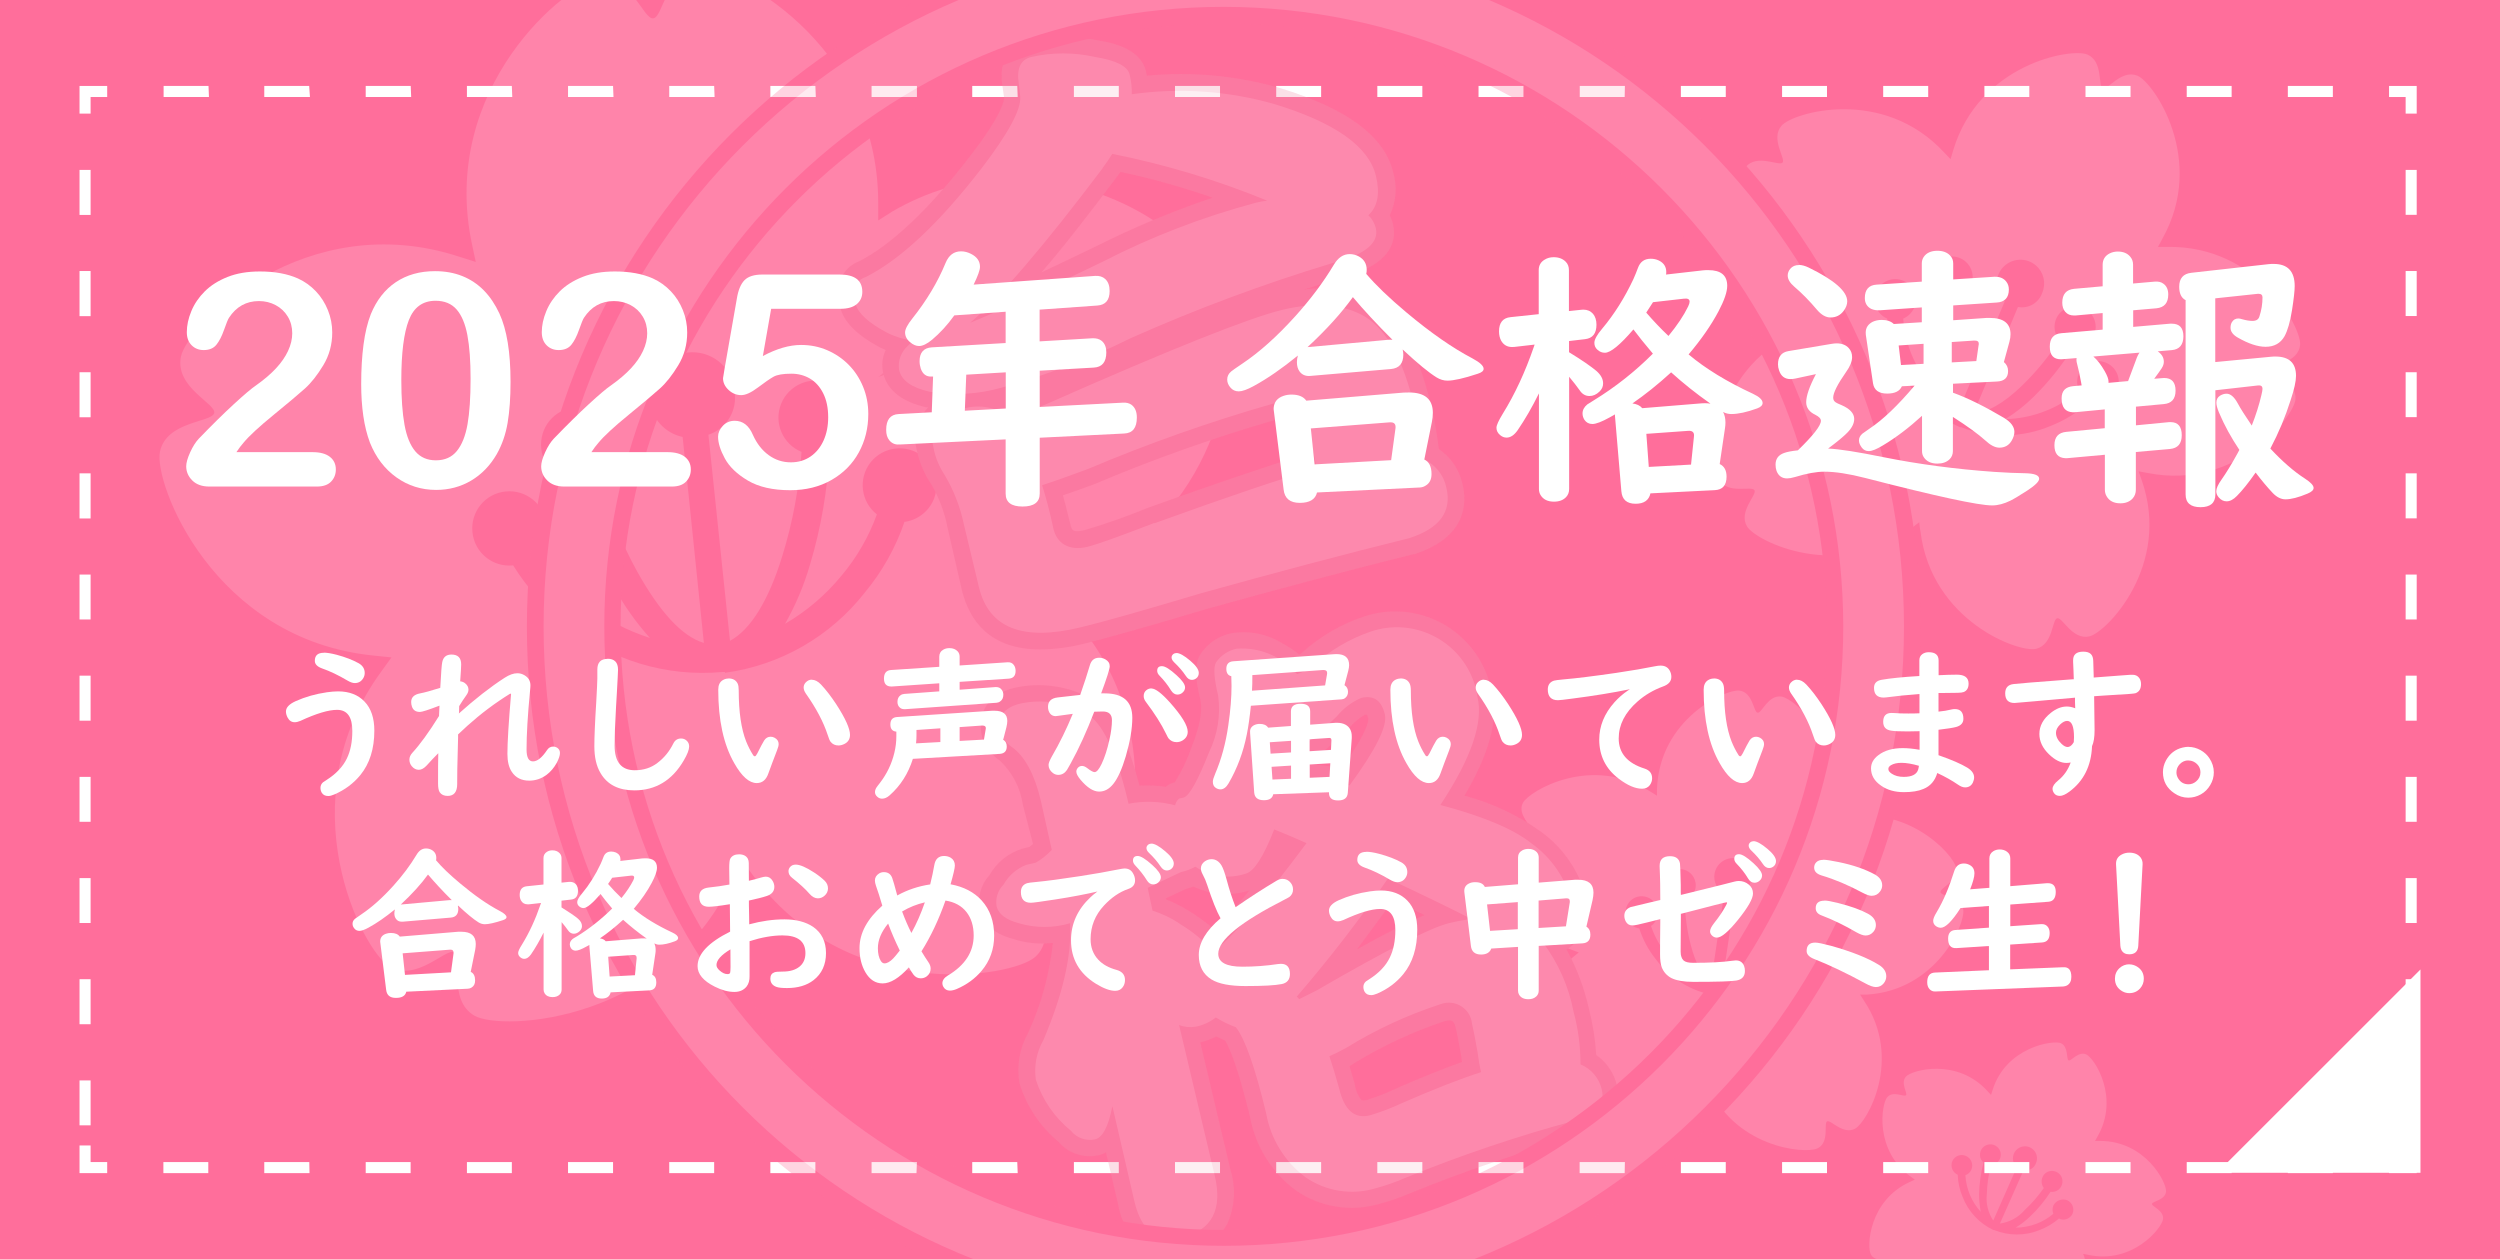 <?xml version="1.0" encoding="UTF-8"?>
<svg xmlns="http://www.w3.org/2000/svg" width="226" height="113.82" version="1.1" viewBox="0 0 226 113.82">
  <defs>
    <style>
      .cls-1 {
        isolation: isolate;
        opacity: .5;
      }

      .cls-1, .cls-2, .cls-3, .cls-4 {
        stroke-width: 0px;
      }

      .cls-1, .cls-4 {
        fill: #fff;
      }

      .cls-2 {
        fill: #f293ad;
      }

      .cls-3 {
        fill: #ff6e9b;
      }

      .cls-5 {
        opacity: .3;
      }
    </style>
  </defs>
  <g id="_レイヤー_1" data-name=" レイヤー 1">
    <rect class="cls-3" width="226" height="113.82"/>
    <polygon class="cls-4" points="218.47 106.05 215.97 106.05 215.97 105.05 217.47 105.05 217.47 103.55 218.47 103.55 218.47 106.05"/>
    <path class="cls-4" d="M210.89,106.05h-4.07v-1h4.07v1ZM201.74,106.05h-4.06v-1h4.06v1ZM192.6,106.05h-4.07v-1h4.07v1ZM183.45,106.05h-4.06v-1h4.06v1ZM174.31,106.05h-4.07v-1h4.07v1ZM165.16,106.05h-4.06v-1h4.06v1ZM156.01,106.05h-4.06v-1h4.06v1ZM146.87,106.05h-4.07v-1h4.09l-.02,1h0ZM137.72,106.05h-4.06v-1h4.06v1ZM128.58,106.05h-4.07v-1h4.07v1ZM119.43,106.05h-4.06v-1h4.06v1ZM110.29,106.05h-4.07v-1h4.07v1ZM101.14,106.05h-4.06v-1h4.06v1ZM92,106.05h-4.11v-1h4.07l.04,1ZM82.85,106.05h-4.06v-1h4.1l-.04,1ZM73.71,106.05h-4.07v-1h4.07v1ZM64.56,106.05h-4.06v-1h4.06v1ZM55.42,106.05h-4.07v-1h4.07v1ZM46.27,106.05h-4.06v-1h4.06v1ZM37.12,106.05h-4.06v-1h4.06v1ZM27.98,106.05h-4.09v-1h4.07l.02,1ZM18.83,106.05h-4.06v-1h4.06v1Z"/>
    <polygon class="cls-4" points="9.69 106.05 7.19 106.05 7.19 103.55 8.19 103.55 8.19 105.05 9.69 105.05 9.69 106.05"/>
    <path class="cls-4" d="M8.19,101.73h-1v-4.06h1v4.06ZM8.19,92.59h-1v-4.07h1v4.07ZM8.19,83.44h-1v-4.06h1v4.06ZM8.19,74.29h-1v-4.06h1v4.06ZM8.19,65.15h-1v-4.07h1v4.07ZM8.19,56h-1v-4.06h1v4.06ZM8.19,46.87h-1v-4.08h1v4.08ZM8.19,37.72h-1v-4.07h1v4.07ZM8.19,28.58h-1v-4.08h1v4.08ZM8.19,19.43h-1v-4.07h1v4.07Z"/>
    <polygon class="cls-4" points="8.19 10.27 7.19 10.27 7.19 7.77 9.69 7.77 9.69 8.77 8.19 8.77 8.19 10.27"/>
    <path class="cls-4" d="M210.89,8.77h-4.07v-1h4.07v1ZM201.74,8.77h-4.06v-1h4.06v1ZM192.6,8.77h-4.07v-1h4.07v1ZM183.45,8.77h-4.06v-1h4.06v1ZM174.31,8.77h-4.07v-1h4.07v1ZM165.16,8.77h-4.06v-1h4.06v1ZM156.01,8.77h-4.06v-1h4.06v1ZM146.87,8.77h-4.06v-1h4.08l-.02,1ZM137.72,8.77h-4.06v-1h4.06v1ZM128.58,8.77h-4.07v-1h4.07v1ZM119.43,8.77h-4.06v-1h4.06v1ZM110.29,8.77h-4.07v-1h4.07v1ZM101.14,8.77h-4.06v-1h4.06v1ZM92,8.77h-4.11v-1h4.07l.04,1ZM82.89,8.77h-4.1v-1h4.1v1ZM73.75,8.77h-4.11v-1h4.07l.04,1ZM64.6,8.77h-4.1v-1h4.06l.04,1ZM55.46,8.77h-4.11v-1h4.07l.04,1ZM46.31,8.77h-4.1v-1h4.06l.04,1ZM37.17,8.77h-4.11v-1h4.07l.04,1ZM28.02,8.77h-4.13v-1h4.06l.07,1ZM18.89,8.77h-4.1v-1h4.06l.04,1Z"/>
    <polygon class="cls-4" points="218.47 10.27 217.47 10.27 217.47 8.77 215.97 8.77 215.97 7.77 218.47 7.77 218.47 10.27"/>
    <path class="cls-4" d="M218.47,101.73h-1v-4.06h1v4.06ZM218.47,92.59h-1v-4.07h1v4.07ZM218.47,83.44h-1v-4.06h1v4.06ZM218.47,74.29h-1v-4.06h1v4.06ZM218.47,65.15h-1v-4.07h1v4.07ZM218.47,56h-1v-4.06h1v4.06ZM218.47,46.86h-1v-4.07h1v4.07ZM218.47,37.71h-1v-4.06h1v4.06ZM218.47,28.57h-1v-4.07h1v4.07ZM218.47,19.42h-1v-4.06h1v4.06Z"/>
    <polygon class="cls-4" points="218.81 106.02 200.42 106.02 218.81 87.64 218.81 106.02"/>
    <g class="cls-5">
      <path class="cls-1" d="M110.78,30.74c-1.16-2.59-5.15-1.59-5.51-2.39s3.06-3.11,1.91-5.7-13.79-10.91-26.5-3.54l-1.29.82v-1.58c0-14.66-13.52-21.49-16.34-21.19s-3.1,4.4-4,4.5-2-3.87-4.82-3.58-14.64,9.78-11.54,24.11l.32,1.49-1.45-.46c-13.93-4.59-24.61,6.18-25.2,9s3.24,4.28,3,5.13-4.31.71-4.9,3.48,4.77,17,19.36,18.44l1.57.16-.89,1.23c-8.67,11.83-1.73,25.32.73,26.73s5.09-1.74,5.86-1.3-.65,4.31,1.8,5.73,17.6.7,23.52-12.71l.62-1.4.9,1.23c8.57,11.9,23.54,9.46,25.65,7.57s-.08-5.39.57-6,3.9,2,6,0,6.11-16.52-4.83-26.29l-1.13-1,1.44-.47c13.99-4.43,16.3-19.42,15.15-22.01h0ZM81.78,47.13c-.8,2.36-2.03,4.55-3.62,6.46-3.11,3.96-7.63,6.55-12.62,7.23v-.07h-.26c-5.04.46-10.07-1.06-14-4.25-1.94-1.48-3.6-3.31-4.89-5.39-1.85.19-3.5-1.15-3.68-3-.19-1.85,1.15-3.5,3-3.68,1.85-.19,3.5,1.16,3.68,3,.09.9-.19,1.81-.77,2.5,2.38,3.67,5.96,6.4,10.13,7.74-1.28-1.43-2.39-3-3.3-4.69-1.65-3-2.92-6.18-3.79-9.49-1.83-.34-3.04-2.1-2.69-3.93.34-1.83,2.1-3.04,3.93-2.69,1.83.34,3.04,2.1,2.69,3.93-.17.9-.7,1.7-1.47,2.2.81,3.04,1.99,5.97,3.51,8.72,2,3.56,4,5.81,6,6.4l-1.92-18.62c-1.63-.35-2.84-1.71-3-3.37-.23-2.13,1.31-4.03,3.44-4.26h0c2.1-.25,3.99,1.26,4.24,3.35v.14c.31,1.72-.7,3.39-2.35,3.94l1.95,18.63c1.87-1,3.51-3.68,4.73-7.67.95-3.06,1.53-6.22,1.74-9.41-1.71-.7-2.54-2.65-1.84-4.36.7-1.71,2.65-2.54,4.36-1.84s2.54,2.65,1.84,4.36c-.34.84-1.01,1.5-1.84,1.84-.17,3.45-.76,6.86-1.75,10.17-.54,1.87-1.3,3.67-2.26,5.37,1.95-1.14,3.68-2.61,5.11-4.36,1.38-1.64,2.46-3.51,3.19-5.53-1.45-1.14-1.71-3.23-.58-4.69,1.14-1.45,3.23-1.71,4.69-.58,1.45,1.14,1.71,3.23.58,4.69-.54.69-1.34,1.15-2.21,1.26l.03-.05Z"/>
      <path class="cls-1" d="M177.48,82.25c-.21-1.21-2-1.22-2.06-1.6s1.62-1,1.42-2.19-4.63-6.08-10.75-4.35l-.64.17c.05-.2.1-.41.16-.64,1.61-6.15-3.34-10.49-4.56-10.67s-1.78,1.52-2.16,1.46-.42-1.84-1.64-2-7.21,2.52-7.46,8.88v.62l-.56-.35c-5.35-3.44-11-.07-11.56,1s.9,2.16.73,2.51-1.89-.17-2.44.93.17,7.65,6.14,9.85l.62.23-.51.42c-4.92,4-3.46,10.45-2.58,11.31s2.33-.17,2.6.09-.74,1.74.14,2.61,7.32,2.2,11.26-2.8l.41-.52.25.61c2.31,5.93,8.87,6.53,10,6s.55-2.28.88-2.45,1.43,1.24,2.52.67,4.36-6.28.82-11.57c-.13-.19-.25-.38-.36-.56h.66c6.28-.41,8.87-6.41,8.67-7.66h0ZM163.48,86c-.6.9-1.35,1.69-2.23,2.32-1.73,1.33-3.91,1.93-6.08,1.67h-.11c-2.16-.36-4.09-1.54-5.39-3.3-.66-.82-1.16-1.76-1.48-2.76-.8-.12-1.35-.87-1.22-1.67.12-.8.87-1.35,1.66-1.22.8.12,1.34.87,1.22,1.67h0c-.05.4-.27.77-.6,1,.61,1.8,1.81,3.34,3.42,4.35-.38-.74-.68-1.52-.88-2.32-.36-1.44-.56-2.91-.57-4.39-.73-.34-1.05-1.21-.71-1.94s1.21-1.05,1.94-.71c.73.34,1.05,1.21.71,1.94-.17.36-.48.64-.86.77.02,1.35.2,2.69.54,4,.45,1.71,1.05,2.87,1.84,3.34l1.19-8c-.64-.33-.99-1.03-.88-1.74.14-.92.99-1.55,1.91-1.42.9.13,1.53.97,1.39,1.87v.02h0c-.06.75-.66,1.35-1.41,1.4l-1.2,8c.89-.22,1.88-1.17,2.82-2.71.73-1.18,1.31-2.45,1.75-3.77-.65-.47-.79-1.38-.32-2.02.47-.65,1.38-.79,2.02-.32.65.47.79,1.38.32,2.02-.23.32-.58.53-.96.58-.45,1.43-1.06,2.8-1.83,4.09-.44.72-.95,1.39-1.53,2,.94-.27,1.83-.71,2.62-1.28.76-.55,1.41-1.23,1.94-2-.5-.63-.4-1.55.23-2.05.63-.5,1.55-.4,2.05.23.5.63.4,1.55-.23,2.05-.3.24-.67.35-1.05.31h-.03v-.01Z"/>
      <path class="cls-1" d="M195.54,110.2c.08-.79-1-1.11-1-1.36s1.19-.33,1.27-1.12-1.85-4.6-6-4.58h-.42c.06-.11.13-.24.21-.37,2.07-3.57-.28-7.13-1-7.45s-1.38.64-1.6.54,0-1.23-.68-1.55-5,.33-6.2,4.26l-.13.41-.29-.31c-2.76-3.08-6.87-1.94-7.4-1.35s.18,1.51,0,1.69-1.16-.43-1.69.17-1.21,4.81,2.15,7.21l.34.25-.39.18c-3.77,1.67-4,5.94-3.56,6.63s1.49.29,1.61.5-.76,1-.36,1.65,4.2,2.64,7.52.19l.35-.25v.39c.43,4.11,4.43,5.61,5.21,5.44s.73-1.32,1-1.38.68,1,1.46.86,3.81-3.18,2.51-7.1c-.02-.14-.07-.28-.14-.4l.42.08c4.07.9,6.73-2.44,6.81-3.23h0ZM186.16,110.13c-.53.46-1.13.82-1.79,1.07-1.31.53-2.78.53-4.09,0h-.06c-1.29-.6-2.29-1.68-2.8-3-.27-.63-.42-1.31-.44-2-.47-.21-.69-.76-.49-1.23h0c.21-.47.77-.69,1.24-.47.47.21.69.77.48,1.24h0c-.1.23-.3.42-.54.5.07,1.23.56,2.4,1.39,3.31-.1-.53-.15-1.07-.15-1.61.02-.96.16-1.91.4-2.84-.39-.34-.43-.94-.09-1.33s.94-.43,1.33-.09c.31.27.41.71.24,1.08-.15.32-.46.53-.81.56-.22.86-.35,1.74-.37,2.62-.1.84.11,1.69.58,2.4l2.13-4.82c-.44-.41-.47-1.09-.07-1.54.41-.44,1.1-.48,1.54-.07.35.32.45.82.26,1.25-.17.45-.64.72-1.12.63l-2.14,4.82c.87-.12,1.66-.55,2.23-1.21.65-.6,1.23-1.27,1.74-2-.31-.42-.25-1,.14-1.34.41-.33,1.01-.26,1.34.14s.26,1.01-.14,1.34c-.21.17-.47.24-.73.2-.53.82-1.15,1.57-1.86,2.24-.4.38-.83.72-1.3,1,.63,0,1.26-.12,1.86-.34.56-.21,1.09-.52,1.55-.91-.09-.24-.09-.5,0-.74.23-.46.77-.67,1.25-.49.47.21.69.76.48,1.24h0c-.22.44-.74.63-1.19.44v-.06.01Z"/>
      <path class="cls-1" d="M207.51,36.09c.13-1.57-2.09-2.16-2.05-2.65s2.33-.69,2.47-2.26-3.81-9-12-8.86h-.85c.13-.24.27-.48.4-.74,4-7.14-.78-14.11-2.24-14.73s-2.7,1.32-3.15,1.13.06-2.43-1.39-3.05-9.78.83-12.13,8.65c-.08.28-.16.55-.24.81l-.58-.61c-5.56-6-13.67-3.61-14.7-2.42s.41,3,.09,3.34-2.29-.81-3.32.38c-1.03,1.19-2.24,9.56,4.48,14.21l.69.49-.76.36c-7.41,3.43-7.66,11.88-6.84,13.23s2.95.52,3.21.94-1.48,1.93-.67,3.28,8.4,5.08,14.89.14l.68-.52c.02.28.05.56.11.84,1,8.11,8.93,11,10.47,10.6s1.41-2.65,1.89-2.76,1.37,2,2.91,1.64,7.43-6.41,4.73-14.12l-.28-.8.83.15c8.05,1.59,13.23-5.1,13.35-6.67h0ZM188.94,36.27c-1.04.96-2.24,1.71-3.55,2.23-2.58,1.09-5.49,1.13-8.1.12h-.11c-2.56-1.14-4.58-3.22-5.64-5.82-.56-1.26-.88-2.62-.94-4-.94-.4-1.38-1.5-.98-2.44.4-.94,1.5-1.38,2.44-.98s1.38,1.48.99,2.42c-.19.45-.55.81-1,1,.17,2.43,1.18,4.73,2.86,6.5-.24-1.04-.36-2.1-.35-3.17,0-1.9.24-3.79.69-5.64-.79-.67-.89-1.85-.22-2.64.67-.79,1.85-.89,2.64-.22.62.52.83,1.38.52,2.13-.28.66-.9,1.1-1.61,1.15-.42,1.7-.63,3.45-.63,5.2,0,2.27.38,3.91,1.21,4.74l4.07-9.61c-.89-.78-.98-2.14-.2-3.03.78-.89,2.14-.98,3.03-.2.7.61.92,1.6.56,2.45-.31.92-1.25,1.47-2.2,1.29l-4,9.58c1.17,0,2.7-.85,4.36-2.46,1.28-1.24,2.42-2.62,3.39-4.12-.66-.78-.57-1.96.22-2.62.78-.66,1.96-.57,2.62.22.66.78.57,1.96-.22,2.62-.38.32-.88.48-1.38.43-1.01,1.64-2.22,3.14-3.59,4.49-.77.76-1.63,1.43-2.55,2,1.26-.03,2.5-.28,3.67-.75,1.1-.43,2.12-1.05,3-1.84-.43-.95,0-2.06.95-2.49s2.06,0,2.49.95c.41.95-.03,2.06-.98,2.47-.45.19-.96.21-1.42.03h-.05l.01.01Z"/>
      <path class="cls-2" d="M146.18,98.16c-.26-1.13-.93-2.12-1.88-2.79-.09-1.44-.32-2.86-.68-4.25-.42-1.84-1.09-3.62-2-5.28,1.57-.98,2.29-2.89,1.77-4.67-.63-2.42-2.08-4.54-4.11-6-2.08-1.49-4.42-2.59-6.89-3.24,2.25-3.81,3.06-6.84,2.48-9.24-.8-4.83-5.37-8.1-10.2-7.3-.42.07-.84.17-1.25.3-2.13.69-4.08,1.83-5.74,3.33l-.23.15c-.46-.39-.97-.72-1.5-1-1.39-.87-3.05-1.2-4.67-.92-1.13.24-2.13.92-2.76,1.89l-.07.11c-.45.82-.43,2,.06,4,.16.65.15,1.91-.76,4.21-.39,1.14-.91,2.24-1.55,3.26l-.43.14c-.14.07-.27.16-.39.27-.78-.13-1.58-.16-2.37-.11-1.16-4.45-2.53-7-4.3-7.84-2.13-1.17-4.62-1.53-7-1-2.36.57-3.45,2.24-2.92,4.47.28.86.85,1.6,1.6,2.11,1.13,1.06,1.86,2.47,2.08,4l.92,3.54-.32.26-.68.17c-1.24.39-2.29,1.24-2.93,2.37-.8.87-1.12,2.07-.87,3.22.21.86.89,2,3,2.56,1.16.38,2.38.5,3.59.36-.3,2.82-1.06,5.57-2.24,8.14-.78,1.38-1.05,2.99-.78,4.55.64,2.08,1.88,3.94,3.56,5.32.89,1.03,2.27,1.48,3.6,1.18.23-.05.46-.14.66-.26l1.12,4.8c.26,1.56,1.13,2.95,2.43,3.86.68.41,1.47.63,2.27.62.48,0,.96-.06,1.42-.18,1.58-.28,2.95-1.26,3.74-2.66.67-1.5.78-3.19.3-4.76l-2.75-11.62c.5-.12.99-.3,1.45-.53.27.13.53.26.79.36.44.74,1.19,2.53,2.25,6.91.49,2.66,1.97,5.03,4.14,6.64,2.21,1.53,4.99,1.98,7.57,1.22.98-.26,1.94-.6,2.87-1,4.93-2.01,9.99-3.72,15.13-5.11,3.87-1.04,3.68-3.54,3.47-4.56h0ZM112.94,80.5c-.98,1.24-2.03,2.42-3.15,3.53-.75-.65-1.55-1.23-2.4-1.74-.64-.39-1.31-.72-2-1v-.08l1.82-.85c.23-.06.46-.13.68-.21,1.58.75,3.38.88,5.05.35ZM128.77,82.72c-1.25.53-3.13,1.45-6.09,3.09,1-1.33,2.09-2.81,3.26-4.44,0,0,2.83,1.35,2.83,1.35ZM118.58,69.1c-.01-.12.02-.24.08-.34.74-.59,1.79-1.52,3.26-2.89.41-.51.9-.94,1.47-1.26h.17c.07.12.11.25.14.38,0,.11,0,1.08-2.41,4.48-.9-.18-1.81-.32-2.73-.4,0,0,.02.03.02.03ZM122.44,96.1c2.55-1.56,5.27-2.82,8.1-3.77.74-.18.89-.09,1.07.65.14.58.3,1.43.48,2.45.01.19.04.38.08.57-1.7.61-3.74,1.42-6.08,2.45h0c-.83.4-1.7.73-2.58,1-.14.04-.28.04-.42,0-.33-.39-.54-.87-.6-1.38-.16-.58-.33-1.15-.49-1.68l.44-.29h0Z"/>
      <path class="cls-2" d="M94.06,58.71c1.33-.02,2.65-.19,3.94-.52,2-.49,5.71-1.53,10.91-3.09,6.74-1.88,13.08-3.56,18.85-5h.1c4.75-1.54,4.77-4.64,4.35-6.35-.28-1.28-1.04-2.41-2.13-3.15-.17-1.38-.42-2.75-.75-4.1-1.14-4.72-2.83-7.72-5.19-9.16-1.89-1.06-4.07-1.47-6.22-1.18,1-.32,2-.63,3-.92,4.83-1.23,5.39-3.39,5-5-.06-.27-.16-.53-.28-.78.58-1.22.69-2.61.3-3.9-.79-3.25-4.14-5.74-10.26-7.61-3.89-1.12-7.97-1.5-12-1.11l-.09-.42c-.52-2.16-3.41-2.62-4.29-2.76-2.11-.48-4.31-.48-6.42,0-.66.15-2.77.92-2.26,4.12l.15,1.06c0,.12,0,1.32-3.17,5.39-3.64,4.72-7,7.87-9.89,9.37-.74.28-2.46,1.26-1.76,4.17.32,1.32,1.48,2.5,3.6,3.64l.52.23c-.31.65-.39,1.38-.23,2.08l-.44.37.49-.19c.41,1.44,1.7,2.43,3.84,2.92h.18c-1.03,1.06-1.41,2.58-1,4h0c.23,1.05.65,2.04,1.26,2.93.73,1.24,1.23,2.59,1.5,4l1.32,5.75c.67,2.52,2.4,5.21,7.07,5.21ZM117.24,41.3c-3.13,1-7.63,2.5-13.4,4.58h0c-1.9.78-3.84,1.47-5.81,2.05-1.07.25-1.15,0-1.29-.61-.21-.88-.43-1.73-.65-2.54.79-.27,1.73-.61,2.81-1,5.37-2.28,10.88-4.23,16.49-5.85.3-.1.62-.1.92,0,.23.22.38.51.42.82.14.58.31,1.4.51,2.55ZM109.61,17.87c-3.61,1.22-7.13,2.69-10.53,4.4-1.82.88-3.47,1.66-4.94,2.36,2-2.3,4.19-5.14,6.76-8.55l.39-.54c2.82.6,5.6,1.38,8.32,2.33Z"/>
      <path class="cls-1" d="M92.1,7.59c-.22-1.4.16-2.21,1.13-2.44,1.9-.43,3.86-.43,5.76,0,1.9.3,3,.85,3.14,1.64.14.57.2,1.15.18,1.73,4.31-.61,8.71-.31,12.9.89,5.5,1.68,8.56,3.85,9.18,6.52.38,1.58.15,2.76-.69,3.53.33.31.56.71.67,1.15.33,1.37-1,2.42-3.91,3.17-6.22,1.88-12.31,4.15-18.24,6.79-3.74,1.86-7.64,3.35-11.66,4.47-2.12.61-4.36.74-6.54.37-1.61-.37-2.53-1-2.75-2-.11-.8.19-1.6.79-2.14.16-.17.33-.32.52-.46-.84-.11-1.65-.36-2.4-.74-1.66-.87-2.6-1.75-2.83-2.57-.32-1.34,0-2.15.9-2.45,3.16-1.59,6.65-4.87,10.48-9.83,2.41-3.15,3.58-5.3,3.5-6.47l-.13-1.16ZM84.39,40.5c-.44-1.83.46-3,2.69-3.56,1.44-.42,2.98-.14,4.18.76.01.04.04.08.08.1.93-.3,2-.77,3.32-1.3,11.15-4.93,18.24-7.76,21.26-8.49s5.5-.53,7.45.6c2,1.2,3.5,3.94,4.5,8.22.39,1.53.65,3.09.78,4.67,1.08.46,1.87,1.43,2.1,2.58.52,2.16-.59,3.68-3.35,4.57-5.86,1.45-12.16,3.12-18.89,5-5.23,1.56-8.84,2.59-10.86,3.07-5.21,1.26-8.26.05-9.15-3.62l-1.36-5.67c-.33-1.59-.92-3.11-1.75-4.5-.49-.74-.83-1.56-1-2.43h0ZM99.7,15.18c-5.33,7.07-9.33,11.74-12,14,2.32-.94,6.34-2.78,12-5.53,4.41-2.27,9.06-4.05,13.85-5.33.33-.08.66-.14,1-.18-4.52-1.86-9.21-3.27-14-4.23-.28.45-.57.88-.89,1.3l.04-.03ZM90.7,80c.46-.83,1.19-1.48,2.08-1.82l.86-.2c.53-.31,1.02-.7,1.44-1.15l-1-4.49c-.56-2.34-1.44-4-2.65-4.84-.44-.31-.79-.74-1-1.24-.34-1.4.27-2.29,1.82-2.66,2.02-.43,4.13-.11,5.93.91,1.43.72,2.67,3.3,3.74,7.72l.1.43c1.4-.28,2.84-.23,4.21.14.05-.24.17-.45.36-.61l.44-.1c.52-.2,1.27-1.57,2.27-4.09.77-1.58,1.06-3.36.82-5.11-.37-1.55-.44-2.54-.2-3,.44-.64,1.11-1.09,1.87-1.25,2.08-.15,4.11.7,5.46,2.29l.21-.06c.45-.17.88-.41,1.26-.7,1.5-1.37,3.27-2.42,5.2-3.08,3.86-1.3,8.04.77,9.34,4.63h0c.14.42.24.84.3,1.27.56,2.31-.56,5.56-3.35,9.78,4,1.06,6.7,2.23,8.26,3.49,1.78,1.27,3.05,3.13,3.61,5.24.43,1.8-.44,3-2.59,3.71,1.38,1.85,2.33,3.98,2.76,6.25.42,1.55.63,3.15.63,4.76.97.4,1.69,1.25,1.92,2.27.32,1.33-.49,2.27-2.41,2.81-5.24,1.41-10.38,3.15-15.4,5.2-.85.37-1.73.68-2.63.92-2.16.65-4.5.28-6.35-1-1.87-1.4-3.14-3.47-3.55-5.77-1-4.17-1.92-6.76-2.74-7.79-.63-.23-1.24-.53-1.81-.88-.53.41-1.14.7-1.8.83-.51.09-1.04.04-1.52-.15l3.21,13.56c.75,3.1-.22,5-2.93,5.62-2.23.54-3.67-.52-4.31-3.19l-2-8.65c-.36,1.84-.88,2.84-1.57,3-.82.17-1.66-.13-2.18-.78-1.48-1.2-2.58-2.8-3.17-4.61-.18-1.24.06-2.5.68-3.58,1.73-4.07,2.54-7.52,2.42-10.35v-.22c-1.51.45-3.13.45-4.64,0-1.13-.3-1.79-.79-2-1.48-.14-.73.09-1.48.61-2v.02h-.01ZM104.39,47.29c6.62-2.39,11.49-4.04,14.62-4.94-.06-.41-.14-.83-.24-1.26-.21-1.17-.38-2.06-.53-2.67-.12-1.27-1.24-2.2-2.51-2.09-.23.02-.46.08-.68.17-5.69,1.63-11.28,3.6-16.73,5.91-1.72.64-3.08,1.12-4.11,1.45.36,1.16.71,2.45,1,3.85s1.41,2.13,3.1,1.72c.86-.21,2.86-.93,6-2.14,0,0,.08,0,.08,0ZM106.62,83.5c1.15.67,2.18,1.52,3.06,2.52,1.53-1.06,4.34-4.33,8.43-9.8-.94-.42-1.91-.83-2.92-1.24-.97,2.48-1.83,3.81-2.58,4-1.53.51-3.22.28-4.55-.63-.41.23-.85.39-1.31.49l-3,1.42.44,2.06c.87.28,1.7.67,2.46,1.18,0,0-.03,0-.03,0ZM117.3,67.85c-.16.8-.35,1.65-.59,2.54,1.51.1,3.27.3,5.29.61,2.38-3.24,3.44-5.38,3.19-6.42-.3-1.26-1-1.75-2.13-1.49-.86.37-1.63.95-2.22,1.68-1.12,1.09-2.3,2.12-3.54,3.08ZM117.22,90.08c.08.08.16.16.23.24.48-.23,1-.49,1.58-.79,6.28-3.64,10.28-5.67,12-6.09.66-.16,1.33-.28,2-.36-2.29-1.16-4.82-2.38-7.56-3.66-2.55,3.7-5.3,7.26-8.23,10.66h-.02ZM126.69,99.74c2.93-1.28,5.33-2.22,7.2-2.82-.14-.58-.24-1.16-.31-1.75-.19-1.13-.37-2-.51-2.62-.11-1.16-1.14-2.01-2.3-1.9-.2.02-.39.07-.58.14-2.97.97-5.82,2.29-8.48,3.93-.61.33-1.12.59-1.53.76.29.88.58,1.84.87,2.88.47,2,1.4,2.82,2.81,2.46.97-.29,1.92-.65,2.83-1.08Z"/>
      <path class="cls-3" d="M110.63-6.35c-34.79,0-63,28.21-63,63s28.21,63,63,63,63-28.21,63-63h0c-.03-34.78-28.22-62.97-63-63ZM165.16,56.65c0,30.12-24.4,54.53-54.52,54.54-30.12,0-54.53-24.4-54.54-54.52,0-30.12,24.4-54.53,54.52-54.54h0c30.09.03,54.49,24.42,54.53,54.51h0l.01.01Z"/>
      <path class="cls-1" d="M110.63,118.13c-33.96,0-61.49-27.53-61.49-61.49S76.67-4.85,110.63-4.85s61.49,27.53,61.49,61.49h0c0,33.96-27.53,61.49-61.49,61.49ZM110.63.62c-30.93,0-56,25.07-56,56s25.07,56,56,56,56-25.07,56-56h0c-.04-30.91-25.09-55.96-56-56Z"/>
    </g>
    <path class="cls-4" d="M88,25.73l11.01-.79c.37-.02.67.07.9.28.27.25.4.61.4,1.09,0,.82-.37,1.26-1.11,1.31l-5.22.37v2.87l4.75-.28c.36-.02.65.06.87.24.28.24.41.58.41,1.03,0,.88-.38,1.34-1.13,1.38l-4.89.28v3.28l7.52-.39c.3-.02.55.04.76.18.33.24.5.62.5,1.16,0,.94-.38,1.42-1.15,1.45l-7.63.38v5.05c0,.78-.52,1.17-1.55,1.17s-1.53-.39-1.53-1.17v-4.9l-9.52.46h-.11c-.36.03-.65-.1-.88-.37-.2-.24-.29-.55-.29-.95,0-.91.37-1.39,1.12-1.43l3-.16.12-3.23h-.15c-.46.02-.78-.21-.96-.71-.07-.21-.11-.44-.11-.68,0-.78.37-1.2,1.1-1.25l6.68-.39v-2.83l-4.64.33c-.63.88-1.31,1.61-2.01,2.2-.46.38-.85.57-1.18.57-.26,0-.53-.11-.8-.34-.31-.25-.46-.55-.46-.89,0-.29.22-.71.65-1.25,1.29-1.62,2.3-3.3,3.01-5.03.29-.7.75-1.05,1.4-1.05.31,0,.61.08.9.23.54.27.81.66.81,1.17,0,.29-.19.82-.57,1.6l-.02.01ZM90.91,33.66l-3.56.21-.13,3.26,3.7-.2v-3.27h-.01Z"/>
    <path class="cls-4" d="M126.8,31.6c.04.16.06.31.06.45,0,.81-.37,1.24-1.12,1.31l-7.25.62c-.06,0-.11.01-.16.01-.37,0-.65-.14-.85-.41-.16-.22-.24-.5-.24-.84,0-.2.03-.39.09-.6-1.42,1.16-2.75,2.08-3.98,2.75-.6.33-1.06.49-1.37.49s-.57-.12-.77-.37c-.18-.22-.27-.45-.27-.7,0-.29.12-.54.37-.74.08-.07.42-.31,1-.7,1.54-1.03,3.14-2.46,4.8-4.3,1.36-1.51,2.52-3.05,3.47-4.64.38-.64.86-.96,1.43-.96.29,0,.57.07.84.22.46.26.7.66.7,1.2,0,.11-.01.24-.04.37.86,1.01,2.07,2.18,3.65,3.5,2.16,1.81,4.14,3.19,5.95,4.14.67.36,1.01.67,1.01.94,0,.19-.18.34-.54.45-1.26.42-2.17.62-2.73.62-.34,0-.67-.1-.98-.29-.7-.43-1.72-1.27-3.05-2.51l-.02-.01ZM128.75,41.54c.44.2.66.64.66,1.31,0,.5-.18.85-.55,1.06-.15.1-.33.15-.52.16l-9.28.45c-.15.63-.68.94-1.56.94s-1.37-.4-1.46-1.2l-.9-7.25v-.13c.04-.54.33-.9.88-1.09.23-.08.47-.12.73-.12.63,0,1.08.18,1.34.55l8.8-.73c.13,0,.29-.01.48-.01,1.44,0,2.16.61,2.16,1.84,0,.27-.03.55-.09.84l-.68,3.38h-.01ZM125.88,30.72c-1.41-1.41-2.6-2.69-3.58-3.86-1.03,1.43-2.39,2.94-4.1,4.52l7.37-.67h.12s.08,0,.18.01h.01ZM125.76,41.6l.39-2.86s.01-.09.01-.13c0-.28-.14-.43-.43-.43h-.11l-7.12.55.34,3.25,6.91-.38h.01Z"/>
    <path class="cls-4" d="M139.11,35.58c-.61,1.24-1.25,2.34-1.92,3.32-.31.44-.64.66-1,.66-.2,0-.39-.07-.57-.22-.23-.19-.34-.41-.34-.67,0-.23.19-.64.56-1.25,1.11-1.79,2.04-3.8,2.81-6.04l.08-.23-1.82.21s-.12.01-.22.01c-.44,0-.76-.19-.98-.56-.13-.24-.2-.52-.2-.85,0-.79.35-1.22,1.04-1.29l2.55-.27v-3.98c0-.42.18-.74.54-.95.24-.15.51-.22.81-.22.46,0,.82.14,1.09.41.2.2.29.46.29.76v3.7l1.15-.12c.07,0,.12-.01.15-.01.37,0,.66.13.88.38.2.24.31.57.31.98,0,.79-.34,1.23-1.03,1.31l-1.45.17v1.01c1.19.73,2.01,1.3,2.48,1.7.4.35.6.72.6,1.12,0,.29-.11.53-.33.74-.28.27-.58.4-.9.4-.36,0-.66-.17-.89-.52-.27-.38-.59-.79-.95-1.22v10.14c0,.29-.09.54-.27.73-.26.28-.63.42-1.1.42-.57,0-.97-.2-1.21-.59-.1-.16-.15-.35-.15-.56v-8.61l-.01-.01ZM155.77,37.24c.14.27.21.59.21.95,0,.16-.01.33-.04.51l-.48,3.25c.41.19.62.57.62,1.14,0,.78-.36,1.19-1.07,1.22l-5.81.29c-.14.63-.59.94-1.34.94-.8,0-1.23-.38-1.29-1.14l-.57-6.71c0-.06-.01-.11-.01-.12,0-.02,0-.06.01-.11-.11.07-.27.15-.48.27-.72.4-1.24.6-1.57.6-.31,0-.55-.13-.72-.38-.11-.18-.17-.37-.17-.57,0-.31.14-.58.43-.82.07-.05.27-.18.62-.39,1.92-1.18,3.69-2.58,5.31-4.2-.74-.88-1.33-1.61-1.76-2.19-1.21,1.41-2.07,2.11-2.58,2.11-.25,0-.48-.09-.68-.28-.18-.16-.27-.37-.27-.62,0-.29.23-.72.7-1.27,1.1-1.31,2.04-2.81,2.83-4.49.15-.34.29-.68.41-1.01.2-.55.58-.83,1.16-.83.26,0,.5.05.73.16.45.22.67.57.67,1.04,0,.06,0,.13-.02.23l3.33-.38c.15-.02.31-.02.49-.02,1.14,0,1.71.47,1.71,1.42,0,.54-.26,1.31-.79,2.31-.65,1.23-1.55,2.53-2.7,3.89,1.53,1.29,3.47,2.47,5.82,3.56.58.27.87.55.87.83,0,.2-.16.37-.49.49-.93.34-1.71.51-2.34.51-.26,0-.5-.06-.73-.18l-.01-.01ZM154.61,36.48c-1.28-.9-2.46-1.84-3.54-2.82-1.2,1.1-2.37,2.03-3.5,2.81.39.05.69.19.89.43l5.38-.44c.12,0,.22-.01.29-.01.16,0,.32.01.48.04v-.01ZM149.43,27.32c-.13.21-.33.52-.61.94.63.73,1.3,1.44,2.01,2.11.78-.95,1.38-1.84,1.78-2.67.09-.19.13-.33.13-.43,0-.22-.17-.31-.51-.27l-2.81.32h.01ZM148.83,39.22l.22,2.99,3.82-.21.26-2.5c0-.06.01-.11.01-.15,0-.29-.18-.43-.54-.4l-3.77.27Z"/>
    <path class="cls-4" d="M165.27,40.55c.98.04,2.64.3,5,.78,3.14.63,6.49,1.08,10.04,1.33,1.05.07,1.97.11,2.76.12.85.02,1.27.18,1.27.5,0,.24-.35.59-1.05,1.05-.68.44-1.19.75-1.55.93-.57.28-1.12.43-1.65.43-1.24,0-5.07-.83-11.47-2.48-1.48-.38-2.71-.57-3.7-.57-.72,0-1.6.16-2.64.48-.31.09-.55.13-.72.13-.47,0-.79-.23-.96-.68-.06-.16-.09-.35-.09-.57,0-.52.26-.87.77-1.05.27-.1.68-.18,1.25-.24,1.38-1.34,2.08-2.23,2.08-2.67,0-.2-.17-.37-.5-.54-.55-.26-.83-.64-.83-1.14,0-.57.29-1.42.88-2.54l-1.86.4c-.16.03-.3.05-.44.05-.51,0-.86-.26-1.03-.78-.07-.19-.1-.37-.1-.55,0-.69.31-1.09.94-1.2l3.87-.65c.19-.03.35-.05.48-.05.48,0,.85.14,1.11.43.2.22.3.49.3.81,0,.39-.18.84-.54,1.34-.78,1.12-1.17,1.89-1.17,2.33,0,.19.08.33.24.43.07.05.24.13.51.24.76.33,1.15.75,1.15,1.25,0,.4-.2.81-.61,1.23-.35.36-.93.84-1.75,1.45h.01ZM162.62,23.95c.26,0,.56.08.89.24,2.32,1.13,3.48,2.15,3.48,3.05,0,.29-.11.58-.33.87-.29.39-.69.59-1.18.59-.42,0-.82-.23-1.21-.68-.68-.81-1.37-1.51-2.06-2.1-.4-.34-.6-.68-.6-1.01,0-.23.08-.43.23-.61.19-.23.45-.34.78-.34v-.01ZM173.77,37.57c-1.18,1.08-2.37,1.99-3.58,2.71-.55.33-.96.5-1.25.5-.26,0-.47-.1-.63-.31-.17-.23-.26-.44-.26-.65,0-.23.1-.43.3-.61.08-.06.31-.22.68-.48,1.18-.78,2.53-2.07,4.05-3.87l-1.15.06c-.19.44-.63.66-1.33.66-.76,0-1.18-.31-1.28-.93l-.65-4.38c0-.06-.01-.13-.01-.2,0-.44.21-.76.63-.98.24-.11.51-.17.82-.17.47,0,.83.12,1.09.37l2.53-.16v-1.34l-3.8.26c-.29.02-.55-.03-.78-.13-.38-.2-.57-.53-.57-.98,0-.76.36-1.17,1.07-1.21l4.08-.27v-1.64c0-.23.06-.42.17-.59.25-.37.67-.56,1.24-.56.49,0,.87.14,1.14.42.2.2.29.44.29.73v1.44l3.7-.24h.11c.42,0,.75.14.98.43.16.2.24.44.24.72,0,.74-.37,1.14-1.1,1.18l-3.93.26v1.34l3.03-.21h.27c1.25,0,1.88.49,1.88,1.48,0,.2-.03.43-.1.68l-.5,1.83c.25.21.38.48.38.81,0,.6-.33.92-1,.95l-3.98.2v.81c1.35.49,2.88,1.25,4.6,2.27.63.38.95.81.95,1.27,0,.26-.09.53-.26.82-.25.41-.62.61-1.1.61-.38,0-.81-.22-1.29-.67-.61-.55-1.58-1.26-2.91-2.11v3.09c0,.29-.1.54-.29.73-.27.27-.64.4-1.11.4-.58,0-.99-.2-1.24-.59-.1-.15-.15-.34-.15-.55v-3.21l.02.01ZM173.89,32.89v-1.81l-2.25.15.21,1.77,2.04-.11ZM176.44,32.76l2.22-.12.2-1.4c.02-.07.02-.13.02-.18,0-.18-.11-.27-.35-.27h-.11l-1.98.13v1.84Z"/>
    <path class="cls-4" d="M193.09,36.74v1.71l3-.29h.13c.67,0,1.01.4,1.01,1.18s-.36,1.18-1.07,1.25l-3.08.27v3.41c0,.3-.09.56-.28.78-.27.3-.64.45-1.12.45-.59,0-1.01-.22-1.25-.65-.1-.17-.15-.37-.15-.59v-3.15l-3.41.31h-.17c-.65-.03-.98-.42-.98-1.17s.36-1.14,1.07-1.21l3.48-.33v-1.7l-2.72.26h-.17c-.68-.03-1.01-.45-1.01-1.26,0-.67.34-1.03,1.03-1.1l.78-.07s-.02-.14-.05-.28c-.11-.6-.22-1.14-.35-1.62-.05-.16-.07-.3-.07-.41,0-.05,0-.1.02-.16l-1.25.1c-.06,0-.12.01-.18.01-.67,0-1-.38-1-1.14s.35-1.16,1.05-1.22l3.73-.32v-1.5l-2.45.22h-.15c-.33,0-.59-.11-.78-.33-.18-.21-.27-.49-.27-.83,0-.76.36-1.18,1.07-1.25l2.58-.23v-1.94c0-.48.22-.83.65-1.04.23-.11.47-.16.72-.16.48,0,.85.15,1.11.45.18.2.27.45.27.74v1.7l1.94-.17c.33-.03.61.03.82.2.28.21.42.53.42.96,0,.77-.36,1.18-1.07,1.25l-2.1.18v1.5l3.34-.29h.15c.7,0,1.05.38,1.05,1.14s-.35,1.19-1.05,1.25l-1.27.11c.37.26.55.57.55.94,0,.19-.06.39-.2.6-.13.2-.35.51-.67.94l.75-.06c.07,0,.12-.01.15-.01.68,0,1.03.38,1.03,1.14s-.36,1.16-1.07,1.22l-2.5.23-.01-.02ZM193.41,31.88l-4.17.35c.36.31.7.75,1.03,1.33.23.41.34.71.34.92v.13l1.77-.16c.33-.88.57-1.5.7-1.87.11-.33.23-.57.34-.71l-.01.01ZM197.55,27.12c-.37-.21-.55-.61-.55-1.2,0-.76.37-1.18,1.1-1.26l6.97-.78c.15-.02.31-.02.48-.02,1.26,0,1.89.67,1.89,2,0,.42-.08,1.15-.24,2.17-.17,1.07-.4,1.86-.68,2.37-.36.63-.93.95-1.71.95-.71,0-1.55-.28-2.51-.83-.44-.25-.66-.55-.66-.89,0-.2.04-.36.12-.5.14-.23.33-.34.59-.34.08,0,.2.02.35.07.35.1.66.15.92.15.34,0,.55-.13.63-.4.19-.57.28-1.15.28-1.73,0-.21-.12-.32-.35-.32h-.07l-3.85.41v5.76l5.03-.48c.17-.02.3-.02.4-.02,1.25,0,1.87.58,1.87,1.75,0,.48-.16,1.21-.49,2.2-.47,1.49-1.08,2.95-1.83,4.37,1.1,1.18,2.15,2.09,3.15,2.73.5.33.76.6.76.83,0,.19-.18.36-.54.51-.83.35-1.5.52-2,.52-.41,0-.8-.2-1.17-.59-.49-.52-1-1.13-1.53-1.83-.65.93-1.21,1.63-1.69,2.11-.32.33-.63.49-.93.49-.28,0-.51-.12-.71-.35-.16-.18-.23-.37-.23-.56,0-.26.16-.61.48-1.06.41-.58.89-1.36,1.44-2.36l.17-.32c-.73-1.09-1.35-2.21-1.84-3.37-.16-.38-.24-.68-.24-.9,0-.28.11-.49.33-.63.2-.12.39-.18.59-.18.36,0,.69.29,1,.85.26.49.69,1.16,1.28,2.03.37-.94.66-1.85.87-2.75.07-.28.1-.47.1-.57,0-.21-.1-.31-.3-.31-.04,0-.09,0-.16.01l-3.8.43v9.42c0,.76-.45,1.15-1.34,1.15s-1.35-.38-1.35-1.15v-17.59l-.03.01Z"/>
    <path class="cls-4" d="M30.56,62.5c1.01,0,1.81.31,2.39.92.6.62.89,1.5.89,2.63,0,1.64-.42,2.98-1.26,4.01-.62.76-1.41,1.35-2.36,1.76-.21.09-.39.14-.54.14-.28,0-.47-.1-.59-.29-.08-.14-.12-.29-.12-.45,0-.2.08-.37.23-.5.03-.03.13-.09.29-.19.88-.56,1.5-1.21,1.86-1.95.34-.69.5-1.52.5-2.5,0-1.27-.46-1.91-1.38-1.91-.77,0-1.88.33-3.32,1-.19.08-.36.12-.51.12-.28,0-.49-.14-.64-.42-.1-.19-.15-.37-.15-.55,0-.36.29-.67.89-.94.85-.38,1.79-.65,2.82-.8.37-.05.7-.08.99-.08h.01ZM29.26,59c.28,0,.67.06,1.17.19.78.21,1.44.46,2,.77.36.21.54.5.54.88,0,.16-.04.31-.12.45-.18.31-.44.46-.78.46-.19,0-.41-.08-.68-.24-.78-.46-1.54-.83-2.26-1.08-.45-.16-.67-.39-.67-.69,0-.49.27-.73.82-.73l-.02-.01Z"/>
    <path class="cls-4" d="M46.13,62.7c-1.41.87-2.7,1.85-3.89,2.92-.43.39-.71.65-.83.77v.31c-.07,2.43-.09,3.74-.08,3.94v.24c0,.71-.29,1.07-.86,1.07-.33,0-.57-.11-.72-.33-.1-.15-.15-.42-.15-.8,0-1.21,0-2.12.02-2.73-.36.36-.7.72-1.04,1.1-.24.26-.48.4-.72.4s-.46-.11-.64-.33c-.14-.17-.21-.37-.21-.59s.09-.42.26-.61c.69-.75,1.5-1.86,2.42-3.34v-.06c.02-.38.03-.67.04-.87-.99.38-1.58.57-1.77.57-.37,0-.61-.16-.72-.48-.05-.14-.07-.28-.07-.42,0-.42.27-.68.81-.78.38-.07.99-.24,1.82-.5.07-1.34.13-2.12.18-2.33.09-.45.37-.68.83-.68.59,0,.88.3.88.89,0,.23-.03.75-.09,1.53.18.02.33.08.45.18.2.16.3.35.3.58,0,.16-.07.33-.2.51-.23.32-.44.64-.64.97,0,.09,0,.23-.01.41,0,.09,0,.18-.02.26,1.46-1.31,2.84-2.39,4.14-3.23.42-.27.8-.41,1.15-.41.22,0,.44.06.64.18.36.21.54.51.54.92,0,.08-.01.26-.04.54-.21,2.18-.31,3.93-.31,5.25,0,.72.19,1.08.58,1.08s.82-.34,1.27-1.02c.14-.21.32-.32.56-.32.13,0,.26.04.38.12.15.11.23.26.23.46,0,.23-.1.52-.29.89-.25.45-.56.82-.94,1.1-.47.34-.99.51-1.55.51-.69,0-1.22-.26-1.57-.79-.27-.4-.4-.94-.4-1.63,0-1.03.11-2.83.33-5.41l-.06-.04h-.01Z"/>
    <path class="cls-4" d="M54.91,59.55c.64,0,.96.33.96.99,0,.18-.04.91-.11,2.18l-.07,1.19c-.09,1.55-.13,2.71-.13,3.49,0,1.48.61,2.23,1.82,2.23.8,0,1.48-.22,2.05-.66.62-.47,1.09-1.05,1.44-1.76.15-.3.38-.45.7-.45.21,0,.38.07.53.22.13.13.2.29.2.5,0,.29-.16.71-.49,1.27-1.05,1.8-2.54,2.7-4.47,2.7-1.42,0-2.44-.52-3.05-1.56-.38-.63-.56-1.45-.56-2.43,0-.78.05-2.1.17-3.97.06-1.14.1-1.86.1-2.15v-.81c0-.65.31-.97.94-.97l-.03-.01Z"/>
    <path class="cls-4" d="M65.85,61.33c.41,0,.69.16.84.48.06.13.09.33.09.61,0,1.95.23,3.48.67,4.6.17.42.37.83.62,1.22.05.09.11.13.17.13s.13-.09.22-.26c.28-.56.48-.95.62-1.17.15-.23.34-.34.59-.34.12,0,.24.03.35.09.24.13.37.32.37.57,0,.14-.05.33-.15.58-.32.83-.58,1.52-.78,2.08-.2.58-.55.87-1.05.87-.68,0-1.36-.6-2.04-1.81-.96-1.68-1.44-3.89-1.44-6.63,0-.41.13-.69.4-.86.16-.1.33-.15.52-.15v-.01ZM73.39,61.45c.28,0,.55.14.83.43.46.49.92,1.09,1.38,1.79.83,1.28,1.24,2.2,1.24,2.76,0,.37-.16.64-.48.81-.19.1-.38.15-.56.15-.3,0-.54-.11-.72-.34-.07-.09-.16-.3-.26-.62-.38-1.16-1.03-2.4-1.97-3.73-.13-.19-.2-.37-.2-.55,0-.17.06-.32.18-.45.16-.17.34-.26.56-.26v.01Z"/>
    <path class="cls-4" d="M82.53,68.58c-.42,1.35-1.13,2.46-2.12,3.33-.22.19-.44.29-.67.29-.17,0-.31-.06-.43-.17-.14-.12-.21-.26-.21-.42,0-.13.04-.27.12-.4.04-.06.14-.21.33-.44.62-.81,1.06-1.71,1.3-2.72.12-.49.18-.99.18-1.49v-.42c-.36-.03-.54-.25-.54-.65,0-.42.2-.64.59-.67l8.61-.57h.21c.77,0,1.16.31,1.16.92,0,.17-.03.36-.08.57l-.29,1.13c.21.12.32.33.32.61,0,.42-.21.64-.63.67l-7.86.45.01-.02ZM86.75,61.64v.71l3.25-.24h.05c.23,0,.41.09.53.28.08.12.12.25.12.41,0,.27-.09.48-.29.61-.09.07-.2.11-.33.12l-8.25.58h-.06c-.18,0-.32-.04-.43-.15-.14-.12-.21-.29-.21-.51,0-.27.09-.47.28-.6.09-.07.21-.11.34-.12l3.16-.23v-.73l-4.28.29h-.06c-.44,0-.66-.24-.66-.72s.21-.74.63-.77l4.37-.29v-.92c0-.29.13-.5.38-.64.16-.09.34-.13.54-.13.32,0,.56.1.74.29.12.13.18.29.18.48v.8l4.33-.29c.26-.02.45.07.58.26.1.14.15.32.15.52,0,.44-.21.67-.62.7l-4.44.29ZM85.01,67.08v-1.24l-2.16.15v.46c0,.23-.01.48-.04.75,0,0,2.2-.12,2.2-.12ZM86.75,66.98l2.2-.12.15-.89c0-.05.02-.1.02-.15,0-.15-.1-.23-.3-.23h-.06l-2.01.14s0,1.25,0,1.25Z"/>
    <path class="cls-4" d="M99.56,62.68h.3c1.67,0,2.5.73,2.5,2.2,0,.99-.2,2.15-.59,3.49-.34,1.15-.72,1.99-1.13,2.5-.37.46-.79.69-1.28.69-.52,0-1.08-.36-1.68-1.07-.25-.3-.38-.55-.38-.73,0-.12.04-.23.13-.34.1-.12.23-.18.39-.18.14,0,.3.07.47.2.31.24.53.36.66.36.19,0,.4-.25.64-.75.27-.57.51-1.3.7-2.17.16-.7.23-1.3.23-1.78,0-.52-.27-.78-.82-.78-.13,0-.27,0-.42.01-.15,0-.27.01-.36.01-.67,1.75-1.38,3.32-2.15,4.71-.17.3-.28.49-.32.56-.2.29-.46.44-.78.44-.18,0-.35-.06-.49-.17-.26-.2-.39-.44-.39-.73,0-.16.1-.41.29-.75.71-1.22,1.34-2.51,1.9-3.87-.62.08-1.06.14-1.31.18-.1.02-.18.03-.24.03-.2,0-.36-.07-.49-.22-.13-.16-.2-.37-.2-.62,0-.5.29-.78.87-.85.75-.09,1.43-.16,2.04-.23.36-1.03.65-1.92.87-2.67.13-.46.41-.69.84-.69.21,0,.4.05.57.15.26.15.39.35.39.62,0,.24-.26,1.06-.78,2.46l.02-.01ZM104.09,62.24c.36,0,.91.42,1.66,1.25,1.08,1.21,1.62,2.1,1.62,2.66,0,.34-.16.6-.47.79-.17.1-.35.15-.54.15-.31,0-.55-.12-.74-.36-.04-.06-.11-.19-.21-.4-.42-.87-1.03-1.83-1.83-2.89-.13-.17-.19-.34-.19-.52,0-.21.07-.38.22-.51.14-.12.3-.18.49-.18l-.01.01ZM105.04,60.22c.28,0,.72.27,1.32.82.51.46.77.83.77,1.1,0,.19-.08.35-.25.49-.13.11-.28.16-.45.16-.22,0-.41-.13-.57-.38-.28-.46-.63-.91-1.04-1.33-.14-.14-.21-.29-.21-.44,0-.28.14-.42.43-.42ZM106.34,59.03c.29,0,.71.23,1.26.7.51.43.77.8.77,1.1,0,.21-.08.38-.24.5-.12.09-.25.13-.39.13-.21,0-.39-.12-.55-.37-.27-.41-.62-.81-1.05-1.22-.16-.15-.23-.3-.23-.44,0-.1.04-.19.12-.27s.19-.12.32-.12l-.01-.01Z"/>
    <path class="cls-4" d="M113.08,63.79c-.1,1-.22,1.87-.37,2.61-.32,1.61-.87,3.08-1.65,4.42-.21.36-.46.54-.73.54-.14,0-.27-.04-.4-.12-.19-.11-.29-.3-.29-.57,0-.15.07-.39.22-.74.55-1.29.95-2.74,1.18-4.37.2-1.35.29-2.54.29-3.56,0-.1,0-.39-.02-.87-.3-.07-.45-.29-.45-.67,0-.42.21-.65.62-.68l9.12-.64c.1,0,.17-.01.21-.01.77,0,1.15.33,1.15,1,0,.15-.03.32-.08.52l-.34,1.29c.21.13.32.33.32.6,0,.24-.09.43-.26.56-.08.07-.19.11-.31.12l-8.21.58v-.01ZM120.13,71.62l-5.03.18c-.07.36-.35.54-.84.54-.55,0-.84-.23-.88-.69l-.37-5.38v-.07c-.03-.29.1-.51.37-.65.15-.07.31-.11.5-.11.36,0,.61.11.76.34l2.06-.15v-1.31c0-.47.29-.7.88-.7s.86.23.86.7v1.19l2.31-.17h.12c.3,0,.56.06.76.17.38.21.57.56.57,1.06v.15l-.36,4.97c-.04.45-.33.67-.88.67s-.82-.22-.82-.67v-.07h-.01ZM113.18,62.44l6.61-.48.18-1.05v-.1c0-.16-.11-.24-.32-.24h-.07l-6.37.46v.23c0,.33,0,.73-.03,1.19v-.01ZM116.71,68.02v-1.05l-1.92.13.07,1.03,1.85-.11ZM116.71,69.21l-1.76.11.08,1.15,1.68-.07v-1.19ZM118.4,67.91l1.92-.12.04-.83v-.04c0-.14-.05-.21-.18-.21h-.03l-1.76.12v1.07l.01.01ZM118.4,70.31l1.79-.08.07-1.23-1.86.11v1.2Z"/>
    <path class="cls-4" d="M126.6,61.33c.41,0,.69.16.84.48.06.13.1.33.1.61,0,1.95.23,3.48.67,4.6.17.42.37.83.62,1.22.05.09.11.13.17.13s.13-.09.22-.26c.28-.56.48-.95.62-1.17.15-.23.35-.34.59-.34.12,0,.24.03.35.09.24.13.37.32.37.57,0,.14-.05.33-.15.58-.32.83-.58,1.52-.78,2.08-.2.58-.55.87-1.05.87-.68,0-1.36-.6-2.04-1.81-.96-1.68-1.44-3.89-1.44-6.63,0-.41.13-.69.39-.86.16-.1.33-.15.52-.15v-.01ZM134.14,61.45c.28,0,.55.14.83.43.46.49.92,1.09,1.38,1.79.83,1.28,1.24,2.2,1.24,2.76,0,.37-.16.64-.48.81-.19.1-.37.15-.56.15-.3,0-.54-.11-.72-.34-.07-.09-.16-.3-.26-.62-.38-1.16-1.03-2.4-1.97-3.73-.13-.19-.2-.37-.2-.55,0-.17.06-.32.18-.45.16-.17.35-.26.56-.26v.01Z"/>
    <path class="cls-4" d="M147.32,62.31c-1.5.31-3.22.59-5.16.84-.74.1-1.18.15-1.32.15-.61,0-.92-.33-.92-.97,0-.41.19-.68.56-.8.11-.03.39-.07.84-.11,1.19-.1,2.78-.3,4.78-.59,1.42-.21,2.57-.41,3.46-.59.24-.05.42-.07.55-.07.38,0,.65.14.82.43.11.19.16.38.16.59,0,.4-.25.69-.76.87-.87.32-1.63.77-2.29,1.35-1.14,1-1.71,2.11-1.71,3.35,0,1.32.78,2.23,2.34,2.72.46.15.68.44.68.88,0,.22-.07.43-.21.62-.16.21-.39.32-.7.32-.61,0-1.31-.3-2.1-.9-1.18-.89-1.77-2.08-1.77-3.54,0-1.22.46-2.35,1.38-3.38.36-.4.76-.75,1.2-1.05.04-.02.09-.06.16-.1l.01-.02Z"/>
    <path class="cls-4" d="M154.92,61.33c.41,0,.69.16.84.48.06.13.1.33.1.61,0,1.95.23,3.48.67,4.6.17.42.37.83.62,1.22.05.09.11.13.17.13s.13-.09.22-.26c.28-.56.48-.95.62-1.17.15-.23.35-.34.59-.34.12,0,.24.03.35.09.24.13.37.32.37.57,0,.14-.05.33-.15.58-.32.83-.58,1.52-.78,2.08-.2.58-.55.87-1.05.87-.68,0-1.36-.6-2.04-1.81-.96-1.68-1.44-3.89-1.44-6.63,0-.41.13-.69.39-.86.16-.1.33-.15.52-.15v-.01ZM162.46,61.45c.28,0,.55.14.83.43.46.49.92,1.09,1.38,1.79.83,1.28,1.24,2.2,1.24,2.76,0,.37-.16.64-.48.81-.19.1-.37.15-.56.15-.3,0-.54-.11-.72-.34-.07-.09-.16-.3-.26-.62-.38-1.16-1.03-2.4-1.97-3.73-.13-.19-.2-.37-.2-.55,0-.17.06-.32.18-.45.16-.17.35-.26.56-.26v.01Z"/>
    <path class="cls-4" d="M173.51,61.11v-1.41c0-.24.08-.43.26-.56.16-.12.35-.18.59-.18.59,0,.89.25.89.75v1.33c.61-.03,1.16-.05,1.65-.05.71,0,1.06.27,1.06.81,0,.39-.15.64-.44.76-.12.04-.3.07-.54.07-.46,0-.98.01-1.57.02h-.17v1.68c.42-.04.81-.1,1.16-.19.11-.03.21-.04.32-.04.51,0,.77.29.77.88,0,.37-.22.62-.66.74-.3.08-.83.16-1.59.25v2.3c1.18.41,2.05.79,2.61,1.13.4.25.61.54.61.88,0,.15-.04.3-.11.46-.14.29-.38.44-.7.44-.2,0-.41-.08-.65-.25-.54-.37-1.16-.72-1.87-1.05-.21.71-.63,1.19-1.25,1.44-.46.2-1.05.29-1.77.29-.81,0-1.49-.19-2.05-.58-.62-.42-.92-.95-.92-1.57,0-.46.22-.86.66-1.19.56-.43,1.29-.64,2.21-.64.45,0,.96.05,1.52.15v-1.68c-.41.01-.77.02-1.08.02-.72,0-1.21-.02-1.49-.07-.48-.07-.72-.33-.72-.8,0-.53.25-.8.75-.8.06,0,.15,0,.28.01.31.03.73.04,1.25.04.31,0,.65,0,1-.02v-1.74c-1.1.08-2.1.18-2.98.3-.1.01-.18.02-.25.02-.59,0-.88-.29-.88-.88,0-.41.23-.65.7-.73.74-.13,1.88-.25,3.41-.34h-.01ZM173.48,69.23c-.62-.18-1.15-.27-1.59-.27-.39,0-.7.07-.94.21-.17.1-.25.21-.25.34,0,.15.1.29.31.43.28.19.65.29,1.09.29.73,0,1.16-.22,1.3-.65.03-.09.05-.21.07-.35h.01Z"/>
    <path class="cls-4" d="M187.47,61.38c-.01-.52-.04-1.04-.06-1.55v-.15c0-.51.3-.77.92-.77s.89.28.9.85c0,.03.01.48.04,1.33v.16c.77-.06,1.55-.12,2.37-.18.44-.03.76-.05.96-.07h.19c.25,0,.44.09.59.28.11.15.17.34.17.56,0,.43-.17.71-.51.83-.08.02-.25.04-.5.06-.35.02-1.14.07-2.37.15l-.58.04-.28.02c.03,1.63.04,2.65.04,3.07,0,.64-.08,1.12-.23,1.44-.07,1.78-.75,3.15-2.04,4.11-.35.26-.64.39-.87.39s-.4-.08-.51-.23c-.1-.13-.15-.27-.15-.41,0-.23.17-.48.5-.75.52-.42.9-.96,1.14-1.63-.15.03-.28.04-.39.04-.51,0-1.03-.26-1.57-.78-.58-.56-.87-1.17-.87-1.84,0-.73.35-1.37,1.05-1.92.48-.38.96-.56,1.43-.56.23,0,.49.05.76.16,0-.08-.01-.27-.02-.57v-.39c-1.37.12-2.6.23-3.71.33-1.1.1-1.69.15-1.76.15-.56,0-.84-.29-.84-.87,0-.5.25-.78.75-.84.28-.04,1.97-.18,5.05-.41l.42-.03-.02-.02ZM187.47,67.09l.02-.45c0-.98-.21-1.47-.62-1.47-.2,0-.41.11-.63.32-.26.25-.38.5-.38.75,0,.36.17.69.51,1.01.2.19.38.28.54.28s.3-.09.44-.26c.08-.11.12-.17.12-.18h0Z"/>
    <path class="cls-4" d="M197.85,67.52c.37,0,.73.1,1.08.29.32.18.59.42.79.72.27.4.41.83.41,1.29,0,.41-.11.8-.33,1.16-.21.35-.48.63-.84.83-.36.2-.73.3-1.14.3-.45,0-.87-.13-1.26-.4-.69-.46-1.03-1.1-1.03-1.91,0-.36.09-.71.27-1.05.34-.62.84-1.01,1.51-1.17.18-.04.35-.07.53-.07l.01.01ZM197.83,68.74c-.3,0-.56.11-.78.34-.2.21-.3.46-.3.75,0,.2.06.39.17.56.21.34.52.51.92.51.26,0,.49-.09.69-.26.26-.22.39-.49.39-.81,0-.38-.16-.67-.47-.89-.19-.13-.39-.19-.62-.19v-.01Z"/>
    <path class="cls-4" d="M41.39,81.9c.02.1.04.19.04.27,0,.48-.23.74-.67.78l-4.35.37h-.1c-.22,0-.39-.08-.51-.25-.1-.13-.15-.3-.15-.5,0-.12.02-.24.05-.36-.86.7-1.65,1.25-2.39,1.65-.36.2-.64.29-.82.29s-.35-.07-.46-.22c-.11-.13-.16-.27-.16-.42,0-.18.07-.32.22-.45.05-.04.25-.18.6-.42.92-.62,1.88-1.47,2.88-2.58.81-.9,1.51-1.83,2.08-2.78.23-.39.51-.58.86-.58.18,0,.35.04.51.13.28.16.42.4.42.72,0,.07,0,.14-.02.22.51.61,1.24,1.31,2.19,2.1,1.29,1.08,2.48,1.91,3.57,2.48.4.21.61.4.61.56,0,.11-.11.2-.32.27-.76.25-1.3.37-1.64.37-.21,0-.4-.06-.59-.18-.42-.26-1.03-.76-1.83-1.51l-.02.04ZM42.56,87.86c.26.12.39.38.39.78,0,.3-.11.51-.33.64-.09.06-.2.09-.32.1l-5.57.27c-.09.38-.4.56-.94.56s-.82-.24-.88-.72l-.54-4.35v-.08c.02-.32.2-.54.53-.65.14-.05.28-.07.44-.07.38,0,.65.11.8.33l5.28-.44h.29c.87,0,1.3.37,1.3,1.11,0,.16-.02.33-.05.51l-.41,2.03.01-.02ZM40.84,81.37c-.85-.84-1.56-1.62-2.15-2.31-.62.86-1.44,1.76-2.46,2.71l4.42-.4h.19ZM40.77,87.9l.23-1.71v-.08c0-.17-.09-.26-.26-.26h-.07l-4.27.33.21,1.95,4.14-.23h.02Z"/>
    <path class="cls-4" d="M49.15,84.29c-.37.74-.75,1.41-1.15,1.99-.19.26-.39.4-.6.4-.12,0-.24-.04-.35-.13-.14-.11-.21-.25-.21-.4,0-.14.11-.39.34-.75.66-1.07,1.22-2.28,1.68-3.63l.05-.14-1.09.12h-.13c-.26,0-.46-.11-.59-.34-.08-.14-.12-.31-.12-.51,0-.47.21-.73.62-.78l1.53-.16v-2.39c0-.25.11-.44.32-.57.15-.09.31-.13.48-.13.27,0,.49.08.65.25.12.12.18.27.18.45v2.22l.69-.07h.09c.22,0,.39.08.53.23.12.15.18.34.18.59,0,.47-.21.74-.62.78l-.87.1v.61c.71.44,1.21.78,1.49,1.02.24.21.36.43.36.67,0,.17-.07.32-.2.45-.17.16-.35.24-.54.24-.21,0-.39-.11-.53-.32-.16-.23-.35-.47-.57-.73v6.09c0,.18-.05.32-.16.44-.16.17-.38.25-.66.25-.34,0-.58-.12-.72-.35-.06-.1-.09-.21-.09-.34v-5.16h.01ZM59.15,85.29c.08.16.12.35.12.57,0,.1,0,.2-.02.31l-.29,1.95c.25.11.37.34.37.68,0,.47-.21.71-.64.73l-3.49.18c-.08.38-.35.56-.8.56-.48,0-.74-.23-.78-.68l-.34-4.03v-.14c-.07.04-.16.09-.29.16-.43.24-.75.36-.95.36-.19,0-.33-.08-.43-.23-.07-.11-.1-.22-.1-.34,0-.19.09-.35.26-.49.04-.03.16-.11.38-.23,1.15-.71,2.21-1.55,3.19-2.52-.45-.53-.8-.96-1.05-1.31-.73.84-1.24,1.27-1.54,1.27-.15,0-.29-.06-.41-.17-.11-.1-.16-.22-.16-.37,0-.18.14-.43.42-.76.66-.79,1.22-1.68,1.7-2.7.09-.21.18-.41.25-.61.12-.33.35-.5.7-.5.15,0,.3.03.44.09.27.13.4.34.4.62,0,.03,0,.08-.02.14l2-.23c.09,0,.19-.01.29-.01.68,0,1.03.28,1.03.85,0,.32-.16.78-.48,1.38-.39.74-.93,1.52-1.62,2.34.92.77,2.08,1.48,3.49,2.14.35.16.52.33.52.5,0,.12-.1.22-.29.29-.56.21-1.03.31-1.41.31-.16,0-.3-.04-.44-.11h-.01ZM58.45,84.84c-.77-.54-1.47-1.11-2.12-1.69-.72.66-1.42,1.22-2.1,1.68.23.03.41.11.53.26l3.23-.26h.18c.1,0,.19,0,.29.02l-.01-.01ZM55.34,79.35c-.08.13-.2.32-.37.56.38.44.78.86,1.21,1.27.47-.57.82-1.11,1.07-1.6.05-.11.08-.2.08-.26,0-.13-.1-.19-.31-.16l-1.69.19h.01ZM54.98,86.49l.13,1.79,2.29-.12.15-1.5v-.09c0-.18-.11-.26-.32-.24l-2.26.16h.01Z"/>
    <path class="cls-4" d="M65.94,79.96c-.01-.79-.02-1.27-.02-1.46,0-.46.03-.76.1-.88.15-.26.41-.39.79-.39s.66.14.8.41c.05.11.08.24.08.38v.11c0,.57,0,1.07.01,1.49.34-.07.7-.17,1.1-.29.18-.05.32-.08.43-.08.26,0,.47.13.62.39.1.17.15.35.15.53,0,.4-.23.68-.69.83-.39.13-.92.26-1.61.41,0,.21,0,.67.02,1.37,0,.36,0,.62.01.78,1.1-.3,2.16-.45,3.19-.45s1.93.23,2.59.68c.77.54,1.16,1.33,1.16,2.37s-.38,1.87-1.13,2.45c-.61.47-1.41.71-2.39.71-.43,0-.75-.03-.95-.1-.37-.13-.56-.38-.56-.76,0-.28.12-.47.36-.56.12-.05.37-.07.77-.07.64,0,1.14-.15,1.51-.45.35-.29.53-.69.53-1.22,0-1.06-.69-1.6-2.07-1.6-.88,0-1.87.17-2.98.52v3.16c.01.38-.08.69-.26.93-.26.33-.63.5-1.11.5-.56,0-1.15-.16-1.78-.48-1.04-.52-1.55-1.14-1.55-1.85,0-1.1.98-2.14,2.94-3.12v-.1c0-.68-.01-1.39-.02-2.15v-.23c-.98.16-1.62.23-1.91.23-.58,0-.86-.31-.86-.93,0-.48.29-.75.87-.81.6-.06,1.22-.15,1.88-.27h-.02ZM66.02,85.83c-.83.5-1.25.97-1.25,1.41,0,.17.1.33.29.5.24.21.47.32.71.32.12,0,.2-.04.23-.11.02-.06.04-.23.04-.53,0-.23,0-.7-.01-1.4v-.19h-.01ZM71.93,78.16c.38,0,.94.24,1.66.71.37.24.69.49.95.74.21.2.31.44.31.7s-.11.49-.32.67c-.17.15-.37.23-.6.23-.26,0-.52-.14-.76-.42-.37-.43-.9-.91-1.57-1.44-.22-.17-.32-.37-.32-.59,0-.13.04-.24.11-.34.13-.18.31-.26.55-.26h-.01Z"/>
    <path class="cls-4" d="M84.09,79.95c.16-.64.28-1.22.37-1.74.09-.55.39-.83.88-.83.22,0,.43.05.61.16.24.15.37.39.37.7,0,.22-.13.79-.39,1.7,1.19.22,2.13.71,2.81,1.46.76.84,1.13,1.9,1.13,3.19,0,1.22-.38,2.28-1.14,3.18-.59.7-1.33,1.24-2.23,1.63-.23.1-.45.15-.63.15-.26,0-.46-.11-.59-.34-.06-.1-.09-.21-.09-.32,0-.26.16-.5.49-.7,1.56-.93,2.34-2.14,2.34-3.62,0-.86-.22-1.57-.65-2.12-.44-.56-1.07-.91-1.9-1.04-.6,1.71-1.32,3.24-2.17,4.59.24.4.44.71.6.94.15.21.23.41.23.62,0,.29-.12.52-.35.7-.16.12-.34.18-.54.18-.27,0-.49-.11-.66-.33-.14-.19-.28-.41-.42-.66-.88.97-1.67,1.45-2.37,1.45-.65,0-1.17-.34-1.56-1.01-.35-.6-.53-1.32-.53-2.18,0-1.35.69-2.63,2.06-3.84-.22-.75-.41-1.35-.57-1.79-.06-.18-.1-.34-.1-.48,0-.27.13-.48.38-.64.13-.08.27-.12.43-.12.38,0,.63.18.76.54.09.25.22.71.39,1.35l.06.22c.92-.51,1.91-.84,2.98-1ZM80.28,83.5c-.61.74-.92,1.48-.92,2.22,0,.48.09.86.26,1.14.1.16.21.23.34.23.23,0,.5-.15.79-.45.15-.16.34-.39.59-.71-.41-.84-.76-1.65-1.05-2.43h-.01ZM83.61,81.57c-.72.17-1.41.44-2.06.83.26.7.54,1.35.84,1.94.46-.83.87-1.76,1.22-2.78v.01Z"/>
    <path class="cls-4" d="M99.26,80.58c-1.07.25-2.36.5-3.85.73-1.29.2-2.03.3-2.22.3-.6,0-.9-.32-.9-.97,0-.41.19-.68.56-.8.09-.03.36-.07.83-.11.96-.09,2.28-.27,3.98-.53,1.3-.2,2.42-.4,3.36-.59.34-.07.55-.1.64-.1.34,0,.6.14.76.43.13.21.19.43.19.65,0,.37-.2.63-.61.77-.79.27-1.52.77-2.2,1.5-.8.86-1.21,1.88-1.21,3.04,0,.74.23,1.36.7,1.86.39.42.94.73,1.65.92.5.14.76.44.76.91,0,.26-.07.48-.22.67-.16.21-.38.31-.67.31-.46,0-1.04-.21-1.74-.64-1.5-.93-2.25-2.24-2.25-3.93,0-1.49.59-2.79,1.77-3.9.16-.16.36-.31.57-.47l.09-.07.01.02ZM102.85,77.38c.27,0,.71.27,1.32.82.51.46.77.83.77,1.1,0,.19-.08.35-.25.49-.13.11-.28.16-.45.16-.22,0-.42-.13-.57-.38-.27-.44-.62-.89-1.04-1.33-.14-.15-.21-.29-.21-.44,0-.28.14-.42.43-.42ZM104.08,76.26c.29,0,.71.23,1.26.7.51.43.77.8.77,1.1,0,.21-.08.38-.24.5-.12.09-.25.13-.4.13-.21,0-.39-.12-.56-.37-.27-.41-.62-.82-1.04-1.22-.16-.15-.23-.3-.23-.44,0-.1.04-.19.12-.27.08-.08.18-.12.32-.12v-.01Z"/>
    <path class="cls-4" d="M110.33,83c-.35-.63-.75-1.63-1.2-3-.1-.32-.24-.65-.42-.98-.1-.19-.15-.36-.15-.51,0-.26.12-.47.35-.64.19-.13.39-.2.61-.2.37,0,.67.19.9.56.14.23.3.67.47,1.3.23.87.5,1.7.81,2.48,1.22-.85,2.47-1.66,3.73-2.41.18-.1.34-.15.51-.15.31,0,.56.12.75.37.13.17.2.36.2.59,0,.28-.11.51-.34.68-.05.03-.18.11-.4.22-4.01,2.04-6.02,3.68-6.02,4.91,0,.78.73,1.17,2.18,1.17,1.09,0,2.16-.08,3.22-.24.11-.01.2-.02.27-.02.54,0,.81.31.81.92,0,.5-.25.81-.74.91-.6.12-1.69.18-3.28.18-1.4,0-2.42-.2-3.06-.59-.77-.47-1.16-1.21-1.16-2.22,0-1.09.65-2.2,1.96-3.31v-.02Z"/>
    <path class="cls-4" d="M124.83,80.5c1.01,0,1.81.31,2.4.92.6.62.89,1.5.89,2.63,0,1.64-.42,2.98-1.26,4.01-.62.76-1.41,1.35-2.36,1.76-.21.09-.4.14-.54.14-.28,0-.47-.1-.59-.29-.08-.14-.12-.29-.12-.45,0-.2.08-.37.23-.5.04-.03.13-.09.29-.19.88-.56,1.5-1.21,1.86-1.95.34-.69.51-1.52.51-2.5,0-1.27-.46-1.91-1.38-1.91-.77,0-1.88.33-3.32,1-.19.08-.36.12-.51.12-.28,0-.49-.14-.64-.42-.1-.19-.15-.37-.15-.55,0-.36.29-.67.88-.94.85-.38,1.79-.65,2.82-.8.37-.05.7-.08.99-.08ZM123.53,77c.28,0,.67.06,1.16.19.78.21,1.44.46,2,.77.36.21.53.5.53.88,0,.16-.04.31-.12.45-.18.31-.44.46-.79.46-.19,0-.41-.08-.68-.24-.78-.46-1.54-.83-2.26-1.08-.45-.16-.67-.39-.67-.69,0-.49.27-.73.82-.73l.01-.01Z"/>
    <path class="cls-4" d="M137.21,85.6l-2.4.15c-.13.36-.44.54-.92.54-.55,0-.86-.26-.92-.77l-.59-4.84c0-.06-.01-.1-.01-.13,0-.32.14-.54.42-.68.16-.08.34-.12.52-.12h.06c.44,0,.72.14.86.43l3-.24v-2.42c0-.29.13-.51.39-.65.17-.09.35-.13.55-.13.32,0,.57.1.75.29.12.13.18.3.18.49v2.27l3.27-.26h.32c.9,0,1.36.39,1.36,1.16,0,.2-.03.42-.08.67l-.56,2.41c.24.15.36.39.36.72,0,.5-.24.76-.72.79l-3.95.23v4.04c0,.21-.07.38-.21.52-.19.18-.43.26-.72.26-.41,0-.69-.14-.85-.42-.06-.1-.09-.22-.09-.36v-3.93l-.02-.02ZM137.21,84v-2.45l-2.78.21.27,2.39,2.51-.15ZM139.09,83.89l2.47-.15.35-2.18v-.1c0-.18-.1-.26-.29-.25h-.06l-2.47.2v2.48h0Z"/>
    <path class="cls-4" d="M150.09,81.35c0-1.24-.02-1.97-.03-2.19-.02-.39-.03-.68-.03-.88,0-.59.31-.88.94-.88.52,0,.82.22.9.66.02.07.04.72.07,1.95v.66l.01.23.38-.09c2.77-.68,4.25-1.05,4.45-1.11.15-.04.28-.06.4-.06.35,0,.65.11.9.32.26.21.39.48.39.81,0,.47-.45,1.26-1.36,2.39-.86,1.06-1.49,1.6-1.9,1.6-.19,0-.34-.07-.47-.21-.1-.11-.15-.23-.15-.36,0-.19.12-.42.35-.72.47-.59.84-1.14,1.1-1.64.06-.11.09-.18.09-.22,0-.03-.02-.04-.07-.04-.08,0-1.35.32-3.79.96l-.32.08v.26l-.02,3.18c0,.36.09.61.26.77.16.15.46.22.88.22,1.46,0,2.63-.06,3.54-.19.13-.02.23-.03.31-.03.37,0,.62.17.75.52.05.13.07.28.07.44,0,.48-.26.77-.77.86-.45.08-1.75.12-3.91.12-.86,0-1.51-.12-1.96-.34-.42-.22-.71-.55-.88-.98-.1-.27-.15-.66-.15-1.16,0-.62,0-1.59.02-2.91v-.28c-.35.09-.77.19-1.24.31-.69.18-1.11.26-1.26.26-.29,0-.49-.12-.62-.36-.09-.17-.13-.34-.13-.52,0-.37.19-.63.57-.78.05-.02.63-.16,1.75-.42l.72-.17.22-.05-.01-.01ZM157.21,77.22c.27,0,.71.27,1.31.82.51.47.77.83.77,1.1,0,.2-.08.36-.25.5-.13.11-.28.16-.44.16-.23,0-.42-.13-.57-.38-.28-.47-.63-.92-1.04-1.34-.14-.14-.21-.29-.21-.44,0-.28.14-.42.43-.42h0ZM158.51,76.04c.29,0,.71.23,1.27.7.51.43.77.8.77,1.1,0,.21-.08.38-.24.5-.12.09-.25.13-.39.13-.21,0-.4-.12-.56-.37-.27-.41-.62-.81-1.05-1.22-.16-.15-.23-.3-.23-.44,0-.1.04-.19.12-.27.08-.08.19-.12.32-.12l-.01-.01Z"/>
    <path class="cls-4" d="M164.1,85.21c.23,0,.71.1,1.42.29,1.86.52,3.31,1.09,4.34,1.73.44.27.66.62.66,1.03,0,.23-.08.44-.23.63-.19.23-.42.34-.71.34-.23,0-.55-.11-.95-.33-1.73-.94-3.28-1.68-4.64-2.21-.45-.18-.67-.42-.67-.72,0-.51.26-.76.78-.76ZM164.82,77.72c.25,0,.72.07,1.39.21,1.32.27,2.41.65,3.27,1.12.45.25.67.58.67.99,0,.19-.06.38-.2.56-.18.25-.44.38-.76.38-.2,0-.48-.1-.84-.29-1.25-.67-2.47-1.19-3.68-1.55-.45-.14-.67-.37-.67-.71,0-.19.06-.34.18-.47.15-.16.36-.23.64-.23v-.01ZM164.94,81.41c.22,0,.61.07,1.18.21,1.19.3,2.11.63,2.76.99.47.26.7.6.7,1.02,0,.21-.07.42-.22.6-.19.22-.42.34-.71.34-.21,0-.49-.1-.83-.29-1.08-.63-2.13-1.14-3.16-1.53-.35-.13-.52-.35-.52-.65,0-.45.26-.68.79-.68l.01-.01Z"/>
    <path class="cls-4" d="M178.14,80.39l1.7-.13v-2.66c0-.29.12-.51.37-.66.17-.1.36-.15.56-.15.26,0,.49.07.67.21.2.15.29.35.29.61v2.5l3.32-.27h.08c.47,0,.71.26.71.79,0,.56-.23.86-.67.89l-3.44.25v1.96l2.8-.19h.05c.2,0,.36.06.48.18.15.15.23.35.23.62,0,.55-.23.83-.69.86l-2.88.19v2.24l4.74-.19h.07c.48-.03.72.26.72.87,0,.37-.13.63-.4.78-.1.05-.21.08-.34.09l-11.53.45h-.04c-.2.01-.37-.06-.51-.21s-.21-.36-.21-.62c0-.57.23-.86.7-.88l4.88-.21v-2.19l-2.94.19c-.5.03-.75-.25-.75-.86,0-.49.22-.75.67-.78l3.02-.21v-1.96l-2.57.19c-.76,1.19-1.36,1.78-1.78,1.78-.14,0-.27-.04-.4-.12-.19-.12-.29-.29-.29-.51,0-.17.1-.43.31-.77.62-1.04,1.14-2.27,1.58-3.68.15-.49.44-.73.88-.73.18,0,.34.04.5.12.31.15.46.41.46.78,0,.3-.13.78-.39,1.44l.04-.01Z"/>
    <path class="cls-4" d="M192.5,87.18c.23,0,.45.06.67.19.42.25.63.62.63,1.11,0,.33-.11.62-.33.87-.26.29-.59.43-.98.43-.21,0-.42-.05-.6-.15-.46-.25-.7-.64-.7-1.16,0-.38.14-.7.41-.95.25-.23.55-.35.9-.35v.01ZM193.69,78.14l-.39,7.36c-.03.51-.3.77-.82.77-.34,0-.57-.13-.71-.4-.05-.11-.08-.23-.09-.37l-.39-7.36v-.07c0-.36.16-.63.49-.81.21-.12.45-.18.71-.18.46,0,.8.15,1.03.45.12.17.18.37.17.6v.01Z"/>
  </g>
  <g id="_レイヤー_2" data-name="レイヤー 2">
    <g>
      <path class="cls-4" d="M21.368,40.874h6.882c.686,0,1.208.141,1.569.422s.541.664.541,1.147c0,.431-.143.795-.428,1.094-.286.299-.719.448-1.299.448h-9.703c-.659,0-1.173-.182-1.542-.547s-.554-.793-.554-1.286c0-.316.119-.736.356-1.259.237-.522.497-.934.778-1.232,1.169-1.213,2.224-2.252,3.164-3.118.94-.865,1.613-1.435,2.017-1.707.721-.51,1.32-1.021,1.8-1.536.479-.514.844-1.041,1.094-1.582.251-.54.376-1.07.376-1.588,0-.562-.134-1.065-.402-1.509s-.633-.789-1.094-1.035c-.462-.246-.965-.369-1.51-.369-1.151,0-2.057.505-2.716,1.516-.088.132-.235.492-.441,1.081-.207.589-.44,1.042-.699,1.358s-.639.475-1.14.475c-.439,0-.804-.145-1.094-.435s-.435-.686-.435-1.187c0-.606.136-1.239.409-1.898s.679-1.257,1.22-1.793c.54-.536,1.226-.969,2.057-1.298.83-.33,1.804-.495,2.92-.495,1.345,0,2.492.211,3.441.633.615.281,1.156.668,1.622,1.16s.828,1.061,1.088,1.708c.259.646.389,1.316.389,2.01,0,1.09-.271,2.081-.811,2.973-.541.892-1.092,1.591-1.655,2.096-.562.506-1.505,1.299-2.828,2.38-1.323,1.081-2.23,1.92-2.723,2.518-.211.237-.426.523-.646.857Z"/>
      <path class="cls-4" d="M46.153,34.506c0,1.441-.088,2.681-.264,3.718s-.501,1.978-.976,2.821c-.598,1.037-1.371,1.837-2.32,2.399s-2.004.844-3.164.844c-1.336,0-2.534-.378-3.593-1.134s-1.856-1.802-2.393-3.138c-.272-.729-.473-1.536-.6-2.419-.128-.883-.191-1.839-.191-2.867,0-1.327.07-2.522.211-3.586s.36-1.978.659-2.742c.519-1.266,1.272-2.23,2.261-2.894.989-.664,2.169-.996,3.54-.996.905,0,1.727.147,2.465.442s1.386.725,1.945,1.292c.558.566,1.03,1.268,1.417,2.103.668,1.45,1.002,3.502,1.002,6.157ZM42.541,34.243c0-1.608-.097-2.924-.29-3.949-.193-1.023-.519-1.797-.976-2.32-.457-.522-1.09-.784-1.898-.784-1.16,0-1.967.584-2.419,1.753-.453,1.169-.679,2.971-.679,5.405,0,1.652.097,3.006.29,4.061s.519,1.852.976,2.393c.457.54,1.077.811,1.859.811.809,0,1.441-.281,1.898-.844s.778-1.367.962-2.413.277-2.417.277-4.113Z"/>
      <path class="cls-4" d="M53.457,40.874h6.882c.686,0,1.208.141,1.569.422s.541.664.541,1.147c0,.431-.143.795-.428,1.094-.286.299-.719.448-1.299.448h-9.703c-.659,0-1.173-.182-1.542-.547s-.554-.793-.554-1.286c0-.316.119-.736.356-1.259.237-.522.497-.934.778-1.232,1.169-1.213,2.224-2.252,3.164-3.118.94-.865,1.613-1.435,2.017-1.707.721-.51,1.32-1.021,1.8-1.536.479-.514.844-1.041,1.094-1.582.251-.54.376-1.07.376-1.588,0-.562-.134-1.065-.402-1.509s-.633-.789-1.094-1.035c-.462-.246-.965-.369-1.51-.369-1.151,0-2.057.505-2.716,1.516-.088.132-.235.492-.441,1.081-.207.589-.44,1.042-.699,1.358s-.639.475-1.14.475c-.439,0-.804-.145-1.094-.435s-.435-.686-.435-1.187c0-.606.136-1.239.409-1.898s.679-1.257,1.22-1.793c.54-.536,1.226-.969,2.057-1.298.83-.33,1.804-.495,2.92-.495,1.345,0,2.492.211,3.441.633.615.281,1.156.668,1.622,1.16s.828,1.061,1.088,1.708c.259.646.389,1.316.389,2.01,0,1.09-.271,2.081-.811,2.973-.541.892-1.092,1.591-1.655,2.096-.562.506-1.505,1.299-2.828,2.38-1.323,1.081-2.23,1.92-2.723,2.518-.211.237-.426.523-.646.857Z"/>
      <path class="cls-4" d="M75.975,27.915h-6.262l-.751,4.271c1.248-.668,2.399-1.002,3.454-1.002.844,0,1.632.158,2.366.475s1.378.754,1.932,1.312.989,1.219,1.305,1.984.475,1.586.475,2.465c0,1.274-.286,2.435-.857,3.48s-1.396,1.876-2.472,2.492c-1.077.615-2.318.923-3.725.923-1.573,0-2.85-.29-3.83-.87s-1.674-1.246-2.083-1.998c-.408-.751-.613-1.408-.613-1.971,0-.343.143-.668.428-.976s.644-.461,1.075-.461c.738,0,1.288.426,1.648,1.279.352.782.826,1.391,1.424,1.826.598.435,1.266.652,2.004.652.677,0,1.27-.176,1.78-.527s.903-.835,1.18-1.45c.276-.615.415-1.314.415-2.096,0-.844-.149-1.564-.448-2.162s-.699-1.043-1.2-1.338c-.501-.294-1.059-.441-1.674-.441-.756,0-1.296.092-1.622.277s-.793.507-1.404.969c-.611.461-1.114.692-1.51.692-.431,0-.813-.156-1.147-.468-.334-.312-.501-.666-.501-1.061,0-.044.048-.343.145-.896l1.107-6.315c.123-.756.352-1.305.686-1.648s.879-.514,1.635-.514h6.961c1.371,0,2.057.523,2.057,1.569,0,.457-.167.826-.501,1.107s-.826.422-1.477.422Z"/>
    </g>
  </g>
</svg>